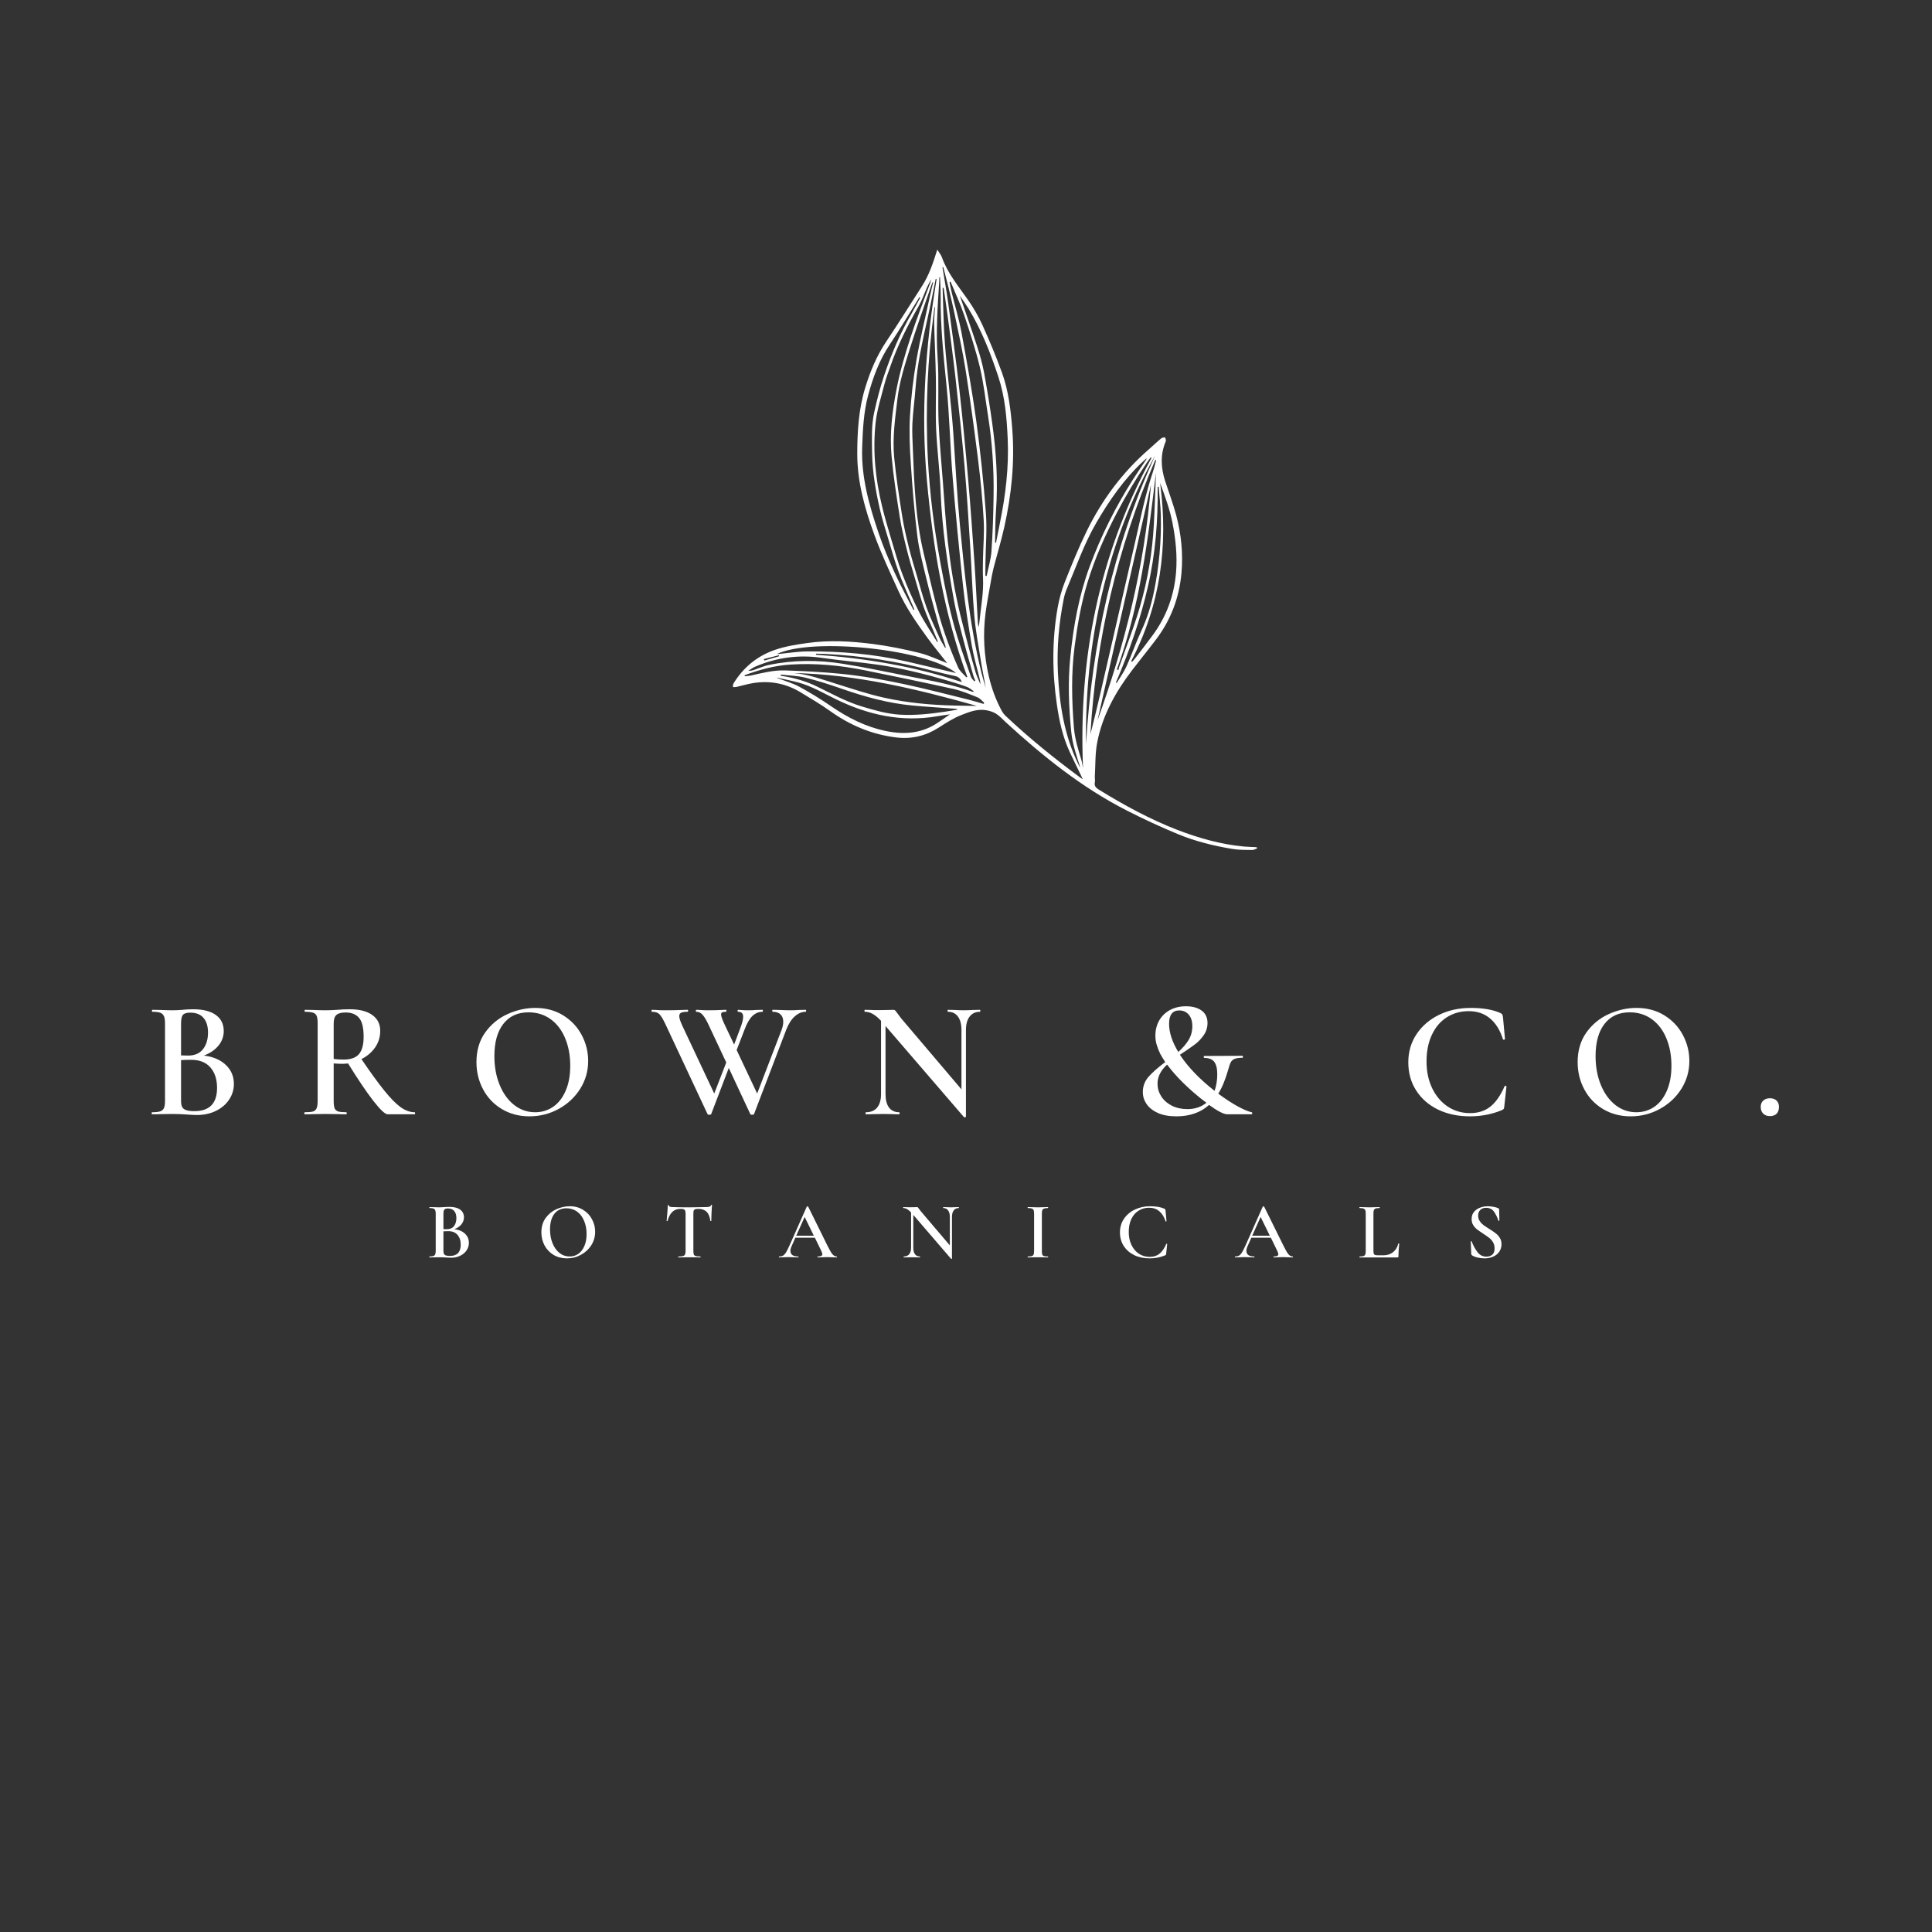 <svg version="1.0" preserveAspectRatio="xMidYMid meet" height="512" viewBox="0 0 384 384" zoomAndPan="magnify" width="512" xmlns:xlink="http://www.w3.org/1999/xlink" xmlns="http://www.w3.org/2000/svg"><rect x="0" y="0" width="384" height="384" fill="#333333" stroke="none"/><defs><g></g><clipPath id="09b68edd7d"><path clip-rule="nonzero" d="M 145 49 L 250 49 L 250 169 L 145 169 Z M 145 49"></path></clipPath><clipPath id="8d3991b39e"><path clip-rule="nonzero" d="M 120.75 75.68 L 211.656 38.41 L 263.152 164.016 L 172.242 201.281 Z M 120.75 75.68"></path></clipPath><clipPath id="d4cf23299b"><path clip-rule="nonzero" d="M 120.75 75.68 L 211.656 38.41 L 263.152 164.016 L 172.242 201.281 Z M 120.75 75.68"></path></clipPath></defs><g fill-opacity="1" fill="#ffffff"><g transform="translate(28.845, 221.474)"><g><path d="M 11.672 -11.672 C 13.484 -11.461 14.93 -10.848 16.016 -9.828 C 17.098 -8.816 17.641 -7.555 17.641 -6.047 C 17.641 -4.898 17.32 -3.852 16.688 -2.906 C 16.062 -1.969 15.188 -1.223 14.062 -0.672 C 12.945 -0.129 11.703 0.141 10.328 0.141 C 9.691 0.141 8.953 0.102 8.109 0.031 C 7.816 0.008 7.445 -0.008 7 -0.031 C 6.562 -0.051 6.066 -0.062 5.516 -0.062 L 3.125 -0.031 C 2.707 -0.008 2.129 0 1.391 0 C 1.328 0 1.297 -0.066 1.297 -0.203 C 1.297 -0.336 1.328 -0.406 1.391 -0.406 C 2.098 -0.406 2.629 -0.461 2.984 -0.578 C 3.336 -0.703 3.586 -0.914 3.734 -1.219 C 3.879 -1.531 3.953 -2.02 3.953 -2.688 L 3.953 -18.078 C 3.953 -18.723 3.879 -19.203 3.734 -19.516 C 3.586 -19.836 3.344 -20.062 3 -20.188 C 2.664 -20.312 2.141 -20.375 1.422 -20.375 C 1.379 -20.375 1.359 -20.438 1.359 -20.562 C 1.359 -20.695 1.379 -20.766 1.422 -20.766 L 3.156 -20.734 C 4.133 -20.691 4.922 -20.672 5.516 -20.672 C 6.141 -20.672 6.797 -20.703 7.484 -20.766 C 7.723 -20.797 8.016 -20.82 8.359 -20.844 C 8.703 -20.863 9.094 -20.875 9.531 -20.875 C 11.508 -20.875 13.02 -20.492 14.062 -19.734 C 15.102 -18.984 15.625 -17.922 15.625 -16.547 C 15.625 -15.484 15.281 -14.523 14.594 -13.672 C 13.906 -12.816 12.93 -12.148 11.672 -11.672 Z M 8.969 -20.203 C 8.258 -20.203 7.773 -20.055 7.516 -19.766 C 7.266 -19.484 7.141 -18.898 7.141 -18.016 L 7.141 -11.703 L 8.547 -11.672 C 9.848 -11.672 10.832 -12.094 11.5 -12.938 C 12.164 -13.789 12.5 -14.895 12.5 -16.25 C 12.5 -17.508 12.195 -18.484 11.594 -19.172 C 11 -19.859 10.125 -20.203 8.969 -20.203 Z M 9.797 -0.625 C 12.797 -0.625 14.297 -2.164 14.297 -5.25 C 14.297 -6.938 13.859 -8.285 12.984 -9.297 C 12.109 -10.316 10.828 -10.828 9.141 -10.828 C 8.336 -10.828 7.672 -10.805 7.141 -10.766 L 7.141 -2.688 C 7.141 -2.176 7.207 -1.773 7.344 -1.484 C 7.477 -1.203 7.734 -0.988 8.109 -0.844 C 8.484 -0.695 9.047 -0.625 9.797 -0.625 Z M 9.797 -0.625"></path></g></g></g><g fill-opacity="1" fill="#ffffff"><g transform="translate(59.182, 221.474)"><g><path d="M 23.234 -0.406 C 23.297 -0.406 23.328 -0.336 23.328 -0.203 C 23.328 -0.066 23.297 0 23.234 0 L 17.875 0 C 17.363 0 16.414 -0.883 15.031 -2.656 C 13.656 -4.426 11.977 -6.91 10 -10.109 C 9.508 -10.055 9.133 -10.031 8.875 -10.031 C 8.383 -10.031 7.805 -10.055 7.141 -10.109 L 7.141 -2.688 C 7.141 -2 7.203 -1.5 7.328 -1.188 C 7.453 -0.883 7.688 -0.676 8.031 -0.562 C 8.375 -0.457 8.922 -0.406 9.672 -0.406 C 9.711 -0.406 9.734 -0.336 9.734 -0.203 C 9.734 -0.066 9.711 0 9.672 0 C 8.941 0 8.375 -0.008 7.969 -0.031 L 5.516 -0.062 L 3.125 -0.031 C 2.707 -0.008 2.129 0 1.391 0 C 1.328 0 1.297 -0.066 1.297 -0.203 C 1.297 -0.336 1.328 -0.406 1.391 -0.406 C 2.148 -0.406 2.703 -0.457 3.047 -0.562 C 3.391 -0.676 3.625 -0.891 3.75 -1.203 C 3.883 -1.523 3.953 -2.02 3.953 -2.688 L 3.953 -18.078 C 3.953 -18.742 3.891 -19.227 3.766 -19.531 C 3.648 -19.844 3.414 -20.062 3.062 -20.188 C 2.707 -20.312 2.16 -20.375 1.422 -20.375 C 1.379 -20.375 1.359 -20.438 1.359 -20.562 C 1.359 -20.695 1.379 -20.766 1.422 -20.766 L 3.156 -20.734 C 4.133 -20.691 4.922 -20.672 5.516 -20.672 C 6.242 -20.672 7.039 -20.703 7.906 -20.766 C 8.195 -20.797 8.547 -20.82 8.953 -20.844 C 9.367 -20.863 9.828 -20.875 10.328 -20.875 C 12.266 -20.875 13.758 -20.492 14.812 -19.734 C 15.863 -18.984 16.391 -17.93 16.391 -16.578 C 16.391 -15.359 16.051 -14.258 15.375 -13.281 C 14.695 -12.312 13.789 -11.539 12.656 -10.969 C 14.477 -8.289 16 -6.195 17.219 -4.688 C 18.438 -3.176 19.516 -2.082 20.453 -1.406 C 21.398 -0.738 22.328 -0.406 23.234 -0.406 Z M 7.141 -11 C 7.672 -10.914 8.316 -10.875 9.078 -10.875 C 10.516 -10.875 11.539 -11.234 12.156 -11.953 C 12.781 -12.672 13.094 -13.828 13.094 -15.422 C 13.094 -17.211 12.785 -18.461 12.172 -19.172 C 11.566 -19.879 10.688 -20.234 9.531 -20.234 C 8.664 -20.234 8.051 -20.07 7.688 -19.75 C 7.32 -19.438 7.141 -18.859 7.141 -18.016 Z M 7.141 -11"></path></g></g></g><g fill-opacity="1" fill="#ffffff"><g transform="translate(93.074, 221.474)"><g><path d="M 12.156 0.406 C 10.102 0.406 8.27 -0.078 6.656 -1.047 C 5.051 -2.016 3.812 -3.32 2.938 -4.969 C 2.062 -6.613 1.625 -8.414 1.625 -10.375 C 1.625 -12.656 2.195 -14.609 3.344 -16.234 C 4.5 -17.859 5.977 -19.082 7.781 -19.906 C 9.594 -20.727 11.441 -21.141 13.328 -21.141 C 15.43 -21.141 17.281 -20.645 18.875 -19.656 C 20.469 -18.664 21.691 -17.363 22.547 -15.75 C 23.398 -14.133 23.828 -12.422 23.828 -10.609 C 23.828 -8.586 23.297 -6.734 22.234 -5.047 C 21.172 -3.367 19.742 -2.039 17.953 -1.062 C 16.172 -0.082 14.238 0.406 12.156 0.406 Z M 13.297 -0.406 C 14.617 -0.406 15.805 -0.766 16.859 -1.484 C 17.91 -2.203 18.738 -3.258 19.344 -4.656 C 19.957 -6.051 20.266 -7.711 20.266 -9.641 C 20.266 -11.68 19.926 -13.508 19.25 -15.125 C 18.582 -16.738 17.617 -18 16.359 -18.906 C 15.109 -19.812 13.645 -20.266 11.969 -20.266 C 9.812 -20.266 8.141 -19.492 6.953 -17.953 C 5.773 -16.422 5.188 -14.289 5.188 -11.562 C 5.188 -9.457 5.535 -7.551 6.234 -5.844 C 6.93 -4.145 7.895 -2.812 9.125 -1.844 C 10.352 -0.883 11.742 -0.406 13.297 -0.406 Z M 13.297 -0.406"></path></g></g></g><g fill-opacity="1" fill="#ffffff"><g transform="translate(129.491, 221.474)"><g><path d="M 30.672 -20.766 C 30.711 -20.766 30.734 -20.695 30.734 -20.562 C 30.734 -20.438 30.711 -20.375 30.672 -20.375 C 29.879 -20.375 29.148 -20.07 28.484 -19.469 C 27.816 -18.875 27.258 -18.016 26.812 -16.891 L 20.375 -0.031 C 20.352 0.051 20.227 0.094 20 0.094 C 19.781 0.094 19.66 0.051 19.641 -0.031 L 15.359 -9.203 L 11.859 -0.031 C 11.836 0.051 11.719 0.094 11.5 0.094 C 11.281 0.094 11.16 0.051 11.141 -0.031 L 2.719 -18.016 C 2.258 -18.984 1.867 -19.617 1.547 -19.922 C 1.223 -20.223 0.738 -20.375 0.094 -20.375 C 0.031 -20.375 0 -20.438 0 -20.562 C 0 -20.695 0.031 -20.766 0.094 -20.766 L 0.969 -20.734 C 1.445 -20.691 2 -20.672 2.625 -20.672 C 3.863 -20.672 4.992 -20.691 6.016 -20.734 C 6.328 -20.754 6.711 -20.766 7.172 -20.766 C 7.242 -20.766 7.281 -20.695 7.281 -20.562 C 7.281 -20.438 7.242 -20.375 7.172 -20.375 C 6.578 -20.375 6.148 -20.312 5.891 -20.188 C 5.641 -20.062 5.516 -19.836 5.516 -19.516 C 5.516 -19.129 5.711 -18.504 6.109 -17.641 L 12.469 -4.125 L 14.859 -10.297 L 11.234 -18.016 C 10.836 -18.836 10.469 -19.438 10.125 -19.812 C 9.781 -20.188 9.375 -20.375 8.906 -20.375 C 8.844 -20.375 8.812 -20.438 8.812 -20.562 C 8.812 -20.695 8.844 -20.766 8.906 -20.766 L 9.703 -20.734 C 10.191 -20.691 10.68 -20.672 11.172 -20.672 C 12.211 -20.672 13.129 -20.691 13.922 -20.734 C 14.141 -20.754 14.43 -20.766 14.797 -20.766 C 14.859 -20.766 14.891 -20.695 14.891 -20.562 C 14.891 -20.438 14.859 -20.375 14.797 -20.375 C 14.43 -20.375 14.176 -20.332 14.031 -20.25 C 13.895 -20.176 13.828 -20.039 13.828 -19.844 C 13.828 -19.488 14.094 -18.754 14.625 -17.641 L 16.422 -13.859 L 17.609 -17.016 C 18.016 -18.055 18.219 -18.844 18.219 -19.375 C 18.219 -20.039 17.883 -20.375 17.219 -20.375 C 17.145 -20.375 17.109 -20.438 17.109 -20.562 C 17.109 -20.695 17.145 -20.766 17.219 -20.766 C 17.414 -20.766 17.645 -20.75 17.906 -20.719 C 18.176 -20.688 18.664 -20.672 19.375 -20.672 C 19.77 -20.672 20.234 -20.691 20.766 -20.734 L 22.062 -20.766 C 22.113 -20.766 22.141 -20.695 22.141 -20.562 C 22.141 -20.438 22.113 -20.375 22.062 -20.375 C 21.312 -20.375 20.645 -20.098 20.062 -19.547 C 19.488 -18.992 18.973 -18.109 18.516 -16.891 L 16.922 -12.766 L 21 -4.125 L 25.859 -16.781 C 26.078 -17.352 26.188 -17.895 26.188 -18.406 C 26.188 -19.031 26.004 -19.516 25.641 -19.859 C 25.273 -20.203 24.758 -20.375 24.094 -20.375 C 24.031 -20.375 24 -20.438 24 -20.562 C 24 -20.695 24.031 -20.766 24.094 -20.766 L 25.562 -20.734 C 26.352 -20.691 27.07 -20.672 27.719 -20.672 C 28.156 -20.672 28.664 -20.691 29.25 -20.734 Z M 30.672 -20.766"></path></g></g></g><g fill-opacity="1" fill="#ffffff"><g transform="translate(170.957, 221.474)"><g><path d="M 23.828 -20.766 C 23.867 -20.766 23.891 -20.695 23.891 -20.562 C 23.891 -20.438 23.867 -20.375 23.828 -20.375 C 22.941 -20.375 22.254 -20.055 21.766 -19.422 C 21.273 -18.797 21.031 -17.895 21.031 -16.719 L 21.031 0.469 C 21.031 0.531 20.973 0.57 20.859 0.594 C 20.754 0.613 20.68 0.602 20.641 0.562 L 5.047 -17.547 L 5.047 -4.016 C 5.047 -2.848 5.281 -1.953 5.75 -1.328 C 6.219 -0.711 6.895 -0.406 7.781 -0.406 C 7.82 -0.406 7.844 -0.336 7.844 -0.203 C 7.844 -0.066 7.82 0 7.781 0 C 7.176 0 6.723 -0.008 6.422 -0.031 L 4.656 -0.062 L 2.688 -0.031 C 2.332 -0.008 1.82 0 1.156 0 C 1.094 0 1.062 -0.066 1.062 -0.203 C 1.062 -0.336 1.094 -0.406 1.156 -0.406 C 2.113 -0.406 2.852 -0.711 3.375 -1.328 C 3.895 -1.953 4.156 -2.848 4.156 -4.016 L 4.156 -18.578 C 3.531 -19.242 2.969 -19.707 2.469 -19.969 C 1.977 -20.238 1.469 -20.375 0.938 -20.375 C 0.883 -20.375 0.859 -20.438 0.859 -20.562 C 0.859 -20.695 0.883 -20.766 0.938 -20.766 L 2.266 -20.734 C 2.547 -20.711 2.953 -20.703 3.484 -20.703 L 5.609 -20.734 C 5.879 -20.754 6.203 -20.766 6.578 -20.766 C 6.754 -20.766 6.883 -20.719 6.969 -20.625 C 7.062 -20.539 7.195 -20.367 7.375 -20.109 L 8.172 -19.047 L 20.141 -4.953 L 20.141 -16.719 C 20.141 -17.895 19.906 -18.797 19.438 -19.422 C 18.977 -20.055 18.316 -20.375 17.453 -20.375 C 17.398 -20.375 17.375 -20.438 17.375 -20.562 C 17.375 -20.695 17.398 -20.766 17.453 -20.766 L 18.812 -20.734 C 19.52 -20.691 20.109 -20.672 20.578 -20.672 C 21.016 -20.672 21.609 -20.691 22.359 -20.734 Z M 23.828 -20.766"></path></g></g></g><g fill-opacity="1" fill="#ffffff"><g transform="translate(206.245, 221.474)"><g></g></g></g><g fill-opacity="1" fill="#ffffff"><g transform="translate(224.987, 221.474)"><g><path d="M 23.797 -0.406 C 23.879 -0.375 23.914 -0.297 23.906 -0.172 C 23.895 -0.055 23.859 0 23.797 0 L 18.938 0 C 18.25 0 17.047 -0.617 15.328 -1.859 C 13.641 -0.348 11.477 0.406 8.844 0.406 C 7.352 0.406 6.109 0.176 5.109 -0.281 C 4.117 -0.738 3.379 -1.332 2.891 -2.062 C 2.398 -2.789 2.156 -3.578 2.156 -4.422 C 2.156 -5.566 2.531 -6.57 3.281 -7.438 C 4.039 -8.301 5.148 -9.281 6.609 -10.375 C 6.297 -10.852 5.961 -11.406 5.609 -12.031 C 5.305 -12.676 5.07 -13.281 4.906 -13.844 C 4.738 -14.406 4.656 -15 4.656 -15.625 C 4.656 -16.727 4.898 -17.723 5.391 -18.609 C 5.891 -19.492 6.598 -20.191 7.516 -20.703 C 8.441 -21.211 9.516 -21.469 10.734 -21.469 C 12.016 -21.469 13.047 -21.188 13.828 -20.625 C 14.617 -20.062 15.016 -19.234 15.016 -18.141 C 15.016 -17.254 14.766 -16.453 14.266 -15.734 C 13.773 -15.016 13.195 -14.406 12.531 -13.906 C 11.863 -13.406 10.863 -12.711 9.531 -11.828 C 11.156 -9.367 13.453 -6.977 16.422 -4.656 C 16.773 -5.676 16.953 -6.77 16.953 -7.938 C 16.953 -9.07 16.754 -9.898 16.359 -10.422 C 15.973 -10.941 15.305 -11.203 14.359 -11.203 C 14.316 -11.203 14.285 -11.266 14.266 -11.391 C 14.254 -11.523 14.285 -11.594 14.359 -11.594 L 21.969 -11.625 C 22.031 -11.625 22.062 -11.555 22.062 -11.422 C 22.062 -11.297 22.031 -11.234 21.969 -11.234 C 21.281 -11.234 20.758 -11.16 20.406 -11.016 C 20.051 -10.867 19.797 -10.645 19.641 -10.344 C 19.484 -10.051 19.316 -9.57 19.141 -8.906 C 18.566 -6.883 17.906 -5.281 17.156 -4.094 C 18.57 -3.051 19.859 -2.211 21.016 -1.578 C 22.18 -0.941 23.109 -0.551 23.797 -0.406 Z M 7.375 -17.984 C 7.375 -16.273 7.984 -14.41 9.203 -12.391 C 10.086 -13.172 10.773 -13.969 11.266 -14.781 C 11.754 -15.602 12 -16.516 12 -17.516 C 12 -18.492 11.758 -19.258 11.281 -19.812 C 10.801 -20.363 10.176 -20.641 9.406 -20.641 C 8.051 -20.641 7.375 -19.754 7.375 -17.984 Z M 11.031 -1.031 C 12.52 -1.031 13.773 -1.453 14.797 -2.297 C 14.348 -2.629 13.957 -2.926 13.625 -3.188 C 12.406 -4.164 11.207 -5.234 10.031 -6.391 C 8.863 -7.555 7.848 -8.719 6.984 -9.875 C 5.711 -8.719 5.078 -7.453 5.078 -6.078 C 5.078 -5.191 5.32 -4.359 5.812 -3.578 C 6.301 -2.805 7 -2.188 7.906 -1.719 C 8.812 -1.258 9.852 -1.031 11.031 -1.031 Z M 11.031 -1.031"></path></g></g></g><g fill-opacity="1" fill="#ffffff"><g transform="translate(259.543, 221.474)"><g></g></g></g><g fill-opacity="1" fill="#ffffff"><g transform="translate(278.285, 221.474)"><g><path d="M 14.031 -21.141 C 16.488 -21.141 18.469 -20.797 19.969 -20.109 C 20.145 -20.016 20.254 -19.926 20.297 -19.844 C 20.348 -19.77 20.395 -19.602 20.438 -19.344 L 20.844 -14.953 C 20.844 -14.891 20.785 -14.848 20.672 -14.828 C 20.555 -14.805 20.477 -14.836 20.438 -14.922 C 19.863 -16.734 19.004 -18.113 17.859 -19.062 C 16.723 -20.02 15.312 -20.5 13.625 -20.5 C 12.008 -20.5 10.562 -20.094 9.281 -19.281 C 8.008 -18.477 7.02 -17.316 6.312 -15.797 C 5.602 -14.285 5.25 -12.52 5.25 -10.5 C 5.25 -8.508 5.625 -6.734 6.375 -5.172 C 7.133 -3.609 8.164 -2.395 9.469 -1.531 C 10.781 -0.664 12.254 -0.234 13.891 -0.234 C 15.504 -0.234 16.848 -0.66 17.922 -1.516 C 19.004 -2.367 19.953 -3.723 20.766 -5.578 C 20.797 -5.648 20.863 -5.672 20.969 -5.641 C 21.082 -5.617 21.141 -5.586 21.141 -5.547 L 20.703 -1.562 C 20.68 -1.289 20.641 -1.125 20.578 -1.062 C 20.523 -1 20.41 -0.922 20.234 -0.828 C 18.242 -0.004 16.129 0.406 13.891 0.406 C 11.516 0.406 9.395 -0.039 7.531 -0.938 C 5.676 -1.844 4.227 -3.109 3.188 -4.734 C 2.145 -6.359 1.625 -8.223 1.625 -10.328 C 1.625 -12.41 2.164 -14.27 3.25 -15.906 C 4.344 -17.551 5.828 -18.832 7.703 -19.75 C 9.586 -20.676 11.695 -21.141 14.031 -21.141 Z M 14.031 -21.141"></path></g></g></g><g fill-opacity="1" fill="#ffffff"><g transform="translate(311.945, 221.474)"><g><path d="M 12.156 0.406 C 10.102 0.406 8.27 -0.078 6.656 -1.047 C 5.051 -2.016 3.812 -3.32 2.938 -4.969 C 2.062 -6.613 1.625 -8.414 1.625 -10.375 C 1.625 -12.656 2.195 -14.609 3.344 -16.234 C 4.5 -17.859 5.977 -19.082 7.781 -19.906 C 9.594 -20.727 11.441 -21.141 13.328 -21.141 C 15.43 -21.141 17.281 -20.645 18.875 -19.656 C 20.469 -18.664 21.691 -17.363 22.547 -15.75 C 23.398 -14.133 23.828 -12.422 23.828 -10.609 C 23.828 -8.586 23.297 -6.734 22.234 -5.047 C 21.172 -3.367 19.742 -2.039 17.953 -1.062 C 16.172 -0.082 14.238 0.406 12.156 0.406 Z M 13.297 -0.406 C 14.617 -0.406 15.805 -0.766 16.859 -1.484 C 17.91 -2.203 18.738 -3.258 19.344 -4.656 C 19.957 -6.051 20.266 -7.711 20.266 -9.641 C 20.266 -11.68 19.926 -13.508 19.25 -15.125 C 18.582 -16.738 17.617 -18 16.359 -18.906 C 15.109 -19.812 13.645 -20.266 11.969 -20.266 C 9.812 -20.266 8.141 -19.492 6.953 -17.953 C 5.773 -16.422 5.188 -14.289 5.188 -11.562 C 5.188 -9.457 5.535 -7.551 6.234 -5.844 C 6.93 -4.145 7.895 -2.812 9.125 -1.844 C 10.352 -0.883 11.742 -0.406 13.297 -0.406 Z M 13.297 -0.406"></path></g></g></g><g fill-opacity="1" fill="#ffffff"><g transform="translate(348.362, 221.474)"><g><path d="M 3.422 0.359 C 2.867 0.359 2.426 0.195 2.094 -0.125 C 1.758 -0.457 1.594 -0.906 1.594 -1.469 C 1.594 -2 1.758 -2.414 2.094 -2.719 C 2.426 -3.031 2.867 -3.188 3.422 -3.188 C 3.992 -3.188 4.438 -3.031 4.75 -2.719 C 5.062 -2.414 5.219 -2 5.219 -1.469 C 5.219 -0.883 5.062 -0.43 4.75 -0.109 C 4.438 0.203 3.992 0.359 3.422 0.359 Z M 3.422 0.359"></path></g></g></g><g fill-opacity="1" fill="#ffffff"><g transform="translate(84.697, 249.923)"><g><path d="M 5.609 -5.609 C 6.484 -5.516 7.18 -5.223 7.703 -4.734 C 8.234 -4.242 8.5 -3.633 8.5 -2.906 C 8.5 -2.352 8.344 -1.848 8.031 -1.391 C 7.727 -0.941 7.305 -0.586 6.766 -0.328 C 6.234 -0.066 5.633 0.062 4.969 0.062 C 4.664 0.062 4.312 0.047 3.906 0.016 C 3.77 0.004 3.594 -0.004 3.375 -0.016 C 3.164 -0.023 2.926 -0.031 2.656 -0.031 L 1.5 -0.016 C 1.301 -0.004 1.023 0 0.672 0 C 0.641 0 0.625 -0.031 0.625 -0.094 C 0.625 -0.156 0.641 -0.188 0.672 -0.188 C 1.016 -0.188 1.27 -0.219 1.438 -0.281 C 1.613 -0.344 1.734 -0.445 1.797 -0.594 C 1.867 -0.738 1.906 -0.973 1.906 -1.297 L 1.906 -8.703 C 1.906 -9.016 1.867 -9.242 1.797 -9.391 C 1.734 -9.547 1.617 -9.656 1.453 -9.719 C 1.285 -9.781 1.031 -9.812 0.688 -9.812 C 0.664 -9.812 0.656 -9.844 0.656 -9.906 C 0.656 -9.969 0.664 -10 0.688 -10 L 1.516 -9.984 C 1.984 -9.961 2.363 -9.953 2.656 -9.953 C 2.957 -9.953 3.27 -9.969 3.594 -10 C 3.719 -10.008 3.859 -10.02 4.016 -10.031 C 4.18 -10.039 4.375 -10.047 4.594 -10.047 C 5.539 -10.047 6.266 -9.863 6.766 -9.5 C 7.266 -9.133 7.516 -8.625 7.516 -7.969 C 7.516 -7.457 7.348 -6.992 7.016 -6.578 C 6.691 -6.172 6.223 -5.848 5.609 -5.609 Z M 4.312 -9.734 C 3.977 -9.734 3.75 -9.66 3.625 -9.516 C 3.5 -9.379 3.438 -9.098 3.438 -8.672 L 3.438 -5.625 L 4.109 -5.609 C 4.742 -5.609 5.219 -5.812 5.531 -6.219 C 5.852 -6.633 6.016 -7.172 6.016 -7.828 C 6.016 -8.43 5.867 -8.898 5.578 -9.234 C 5.297 -9.566 4.875 -9.734 4.312 -9.734 Z M 4.719 -0.297 C 6.156 -0.297 6.875 -1.039 6.875 -2.531 C 6.875 -3.344 6.66 -3.992 6.234 -4.484 C 5.816 -4.973 5.207 -5.219 4.406 -5.219 C 4.02 -5.219 3.695 -5.207 3.438 -5.188 L 3.438 -1.297 C 3.438 -1.047 3.469 -0.852 3.531 -0.719 C 3.594 -0.582 3.711 -0.477 3.891 -0.406 C 4.078 -0.332 4.352 -0.297 4.719 -0.297 Z M 4.719 -0.297"></path></g></g></g><g fill-opacity="1" fill="#ffffff"><g transform="translate(106.823, 249.923)"><g><path d="M 5.859 0.188 C 4.867 0.188 3.984 -0.039 3.203 -0.5 C 2.43 -0.969 1.832 -1.598 1.406 -2.391 C 0.988 -3.18 0.781 -4.047 0.781 -4.984 C 0.781 -6.086 1.055 -7.031 1.609 -7.812 C 2.172 -8.594 2.883 -9.18 3.75 -9.578 C 4.625 -9.973 5.516 -10.172 6.422 -10.172 C 7.43 -10.172 8.316 -9.93 9.078 -9.453 C 9.848 -8.984 10.438 -8.359 10.844 -7.578 C 11.258 -6.805 11.469 -5.984 11.469 -5.109 C 11.469 -4.129 11.211 -3.234 10.703 -2.422 C 10.191 -1.617 9.504 -0.984 8.641 -0.516 C 7.785 -0.047 6.859 0.188 5.859 0.188 Z M 6.406 -0.188 C 7.039 -0.188 7.609 -0.359 8.109 -0.703 C 8.617 -1.055 9.02 -1.566 9.312 -2.234 C 9.613 -2.91 9.766 -3.711 9.766 -4.641 C 9.766 -5.617 9.598 -6.5 9.266 -7.281 C 8.941 -8.062 8.477 -8.672 7.875 -9.109 C 7.27 -9.547 6.566 -9.766 5.766 -9.766 C 4.723 -9.766 3.914 -9.391 3.344 -8.641 C 2.781 -7.898 2.5 -6.875 2.5 -5.562 C 2.5 -4.551 2.664 -3.633 3 -2.812 C 3.332 -1.988 3.797 -1.344 4.391 -0.875 C 4.984 -0.414 5.656 -0.188 6.406 -0.188 Z M 6.406 -0.188"></path></g></g></g><g fill-opacity="1" fill="#ffffff"><g transform="translate(131.875, 249.923)"><g><path d="M 3.375 -9.656 C 2.727 -9.656 2.191 -9.457 1.766 -9.062 C 1.348 -8.664 1.023 -8.062 0.797 -7.25 C 0.797 -7.227 0.766 -7.219 0.703 -7.219 C 0.648 -7.219 0.625 -7.234 0.625 -7.266 C 0.664 -7.68 0.711 -8.219 0.766 -8.875 C 0.816 -9.531 0.844 -10.023 0.844 -10.359 C 0.844 -10.41 0.875 -10.438 0.938 -10.438 C 1 -10.438 1.031 -10.41 1.031 -10.359 C 1.031 -10.117 1.328 -10 1.922 -10 C 2.836 -9.969 3.91 -9.953 5.141 -9.953 C 5.766 -9.953 6.43 -9.961 7.141 -9.984 L 8.219 -10 C 8.625 -10 8.922 -10.023 9.109 -10.078 C 9.297 -10.129 9.414 -10.238 9.469 -10.406 C 9.477 -10.445 9.508 -10.469 9.562 -10.469 C 9.613 -10.469 9.641 -10.445 9.641 -10.406 C 9.609 -10.07 9.578 -9.566 9.547 -8.891 C 9.516 -8.223 9.5 -7.68 9.5 -7.266 C 9.5 -7.234 9.469 -7.219 9.406 -7.219 C 9.352 -7.219 9.32 -7.234 9.312 -7.266 C 9.207 -8.086 8.957 -8.691 8.562 -9.078 C 8.164 -9.461 7.629 -9.656 6.953 -9.656 C 6.66 -9.656 6.441 -9.629 6.297 -9.578 C 6.148 -9.523 6.051 -9.43 6 -9.297 C 5.957 -9.172 5.938 -8.961 5.938 -8.672 L 5.938 -1.297 C 5.938 -0.961 5.969 -0.723 6.031 -0.578 C 6.094 -0.43 6.219 -0.328 6.406 -0.266 C 6.602 -0.211 6.91 -0.188 7.328 -0.188 C 7.359 -0.188 7.375 -0.156 7.375 -0.094 C 7.375 -0.031 7.359 0 7.328 0 C 6.953 0 6.66 -0.004 6.453 -0.016 L 5.141 -0.031 L 3.891 -0.016 C 3.66 -0.004 3.348 0 2.953 0 C 2.93 0 2.922 -0.031 2.922 -0.094 C 2.922 -0.156 2.93 -0.188 2.953 -0.188 C 3.367 -0.188 3.676 -0.211 3.875 -0.266 C 4.07 -0.328 4.207 -0.43 4.281 -0.578 C 4.352 -0.734 4.391 -0.973 4.391 -1.297 L 4.391 -8.703 C 4.391 -8.984 4.359 -9.188 4.297 -9.312 C 4.242 -9.438 4.148 -9.523 4.016 -9.578 C 3.879 -9.629 3.664 -9.656 3.375 -9.656 Z M 3.375 -9.656"></path></g></g></g><g fill-opacity="1" fill="#ffffff"><g transform="translate(154.913, 249.923)"><g><path d="M 11.375 -0.188 C 11.426 -0.188 11.453 -0.156 11.453 -0.094 C 11.453 -0.031 11.426 0 11.375 0 C 11.176 0 10.852 -0.008 10.406 -0.031 C 9.957 -0.051 9.629 -0.062 9.422 -0.062 C 9.16 -0.062 8.848 -0.051 8.484 -0.031 C 8.117 -0.008 7.832 0 7.625 0 C 7.582 0 7.562 -0.031 7.562 -0.094 C 7.562 -0.156 7.582 -0.188 7.625 -0.188 C 7.938 -0.188 8.164 -0.223 8.312 -0.297 C 8.457 -0.367 8.531 -0.484 8.531 -0.641 C 8.531 -0.797 8.438 -1.066 8.25 -1.453 L 7.047 -3.922 L 3.172 -3.922 L 2.406 -2.188 C 2.258 -1.875 2.188 -1.586 2.188 -1.328 C 2.188 -0.953 2.316 -0.664 2.578 -0.469 C 2.848 -0.281 3.227 -0.188 3.719 -0.188 C 3.77 -0.188 3.797 -0.156 3.797 -0.094 C 3.797 -0.031 3.77 0 3.719 0 C 3.52 0 3.238 -0.008 2.875 -0.031 C 2.469 -0.051 2.117 -0.062 1.828 -0.062 C 1.535 -0.062 1.195 -0.051 0.812 -0.031 C 0.469 -0.008 0.188 0 -0.031 0 C -0.082 0 -0.109 -0.031 -0.109 -0.094 C -0.109 -0.156 -0.082 -0.188 -0.031 -0.188 C 0.27 -0.188 0.52 -0.242 0.719 -0.359 C 0.926 -0.484 1.125 -0.695 1.312 -1 C 1.5 -1.301 1.727 -1.754 2 -2.359 L 5.438 -10.094 C 5.457 -10.125 5.504 -10.141 5.578 -10.141 C 5.66 -10.141 5.707 -10.125 5.719 -10.094 L 9.625 -2.188 C 10 -1.426 10.312 -0.898 10.562 -0.609 C 10.812 -0.328 11.082 -0.188 11.375 -0.188 Z M 3.344 -4.312 L 6.844 -4.312 L 5.016 -8.047 Z M 3.344 -4.312"></path></g></g></g><g fill-opacity="1" fill="#ffffff"><g transform="translate(179.086, 249.923)"><g><path d="M 11.469 -10 C 11.488 -10 11.5 -9.969 11.5 -9.906 C 11.5 -9.844 11.488 -9.812 11.469 -9.812 C 11.039 -9.812 10.707 -9.656 10.469 -9.344 C 10.238 -9.039 10.125 -8.609 10.125 -8.047 L 10.125 0.219 C 10.125 0.25 10.098 0.27 10.047 0.281 C 9.992 0.289 9.957 0.285 9.938 0.266 L 2.438 -8.453 L 2.438 -1.938 C 2.438 -1.375 2.547 -0.941 2.766 -0.641 C 2.992 -0.336 3.32 -0.188 3.75 -0.188 C 3.77 -0.188 3.781 -0.156 3.781 -0.094 C 3.781 -0.031 3.77 0 3.75 0 C 3.457 0 3.238 -0.004 3.094 -0.016 L 2.234 -0.031 L 1.297 -0.016 C 1.129 -0.004 0.883 0 0.562 0 C 0.531 0 0.516 -0.031 0.516 -0.094 C 0.516 -0.156 0.531 -0.188 0.562 -0.188 C 1.02 -0.188 1.375 -0.336 1.625 -0.641 C 1.875 -0.941 2 -1.375 2 -1.938 L 2 -8.938 C 1.695 -9.258 1.426 -9.484 1.188 -9.609 C 0.945 -9.742 0.703 -9.812 0.453 -9.812 C 0.43 -9.812 0.422 -9.844 0.422 -9.906 C 0.422 -9.969 0.43 -10 0.453 -10 L 1.094 -9.984 C 1.227 -9.973 1.426 -9.969 1.688 -9.969 L 2.703 -9.984 C 2.828 -9.992 2.984 -10 3.172 -10 C 3.254 -10 3.316 -9.977 3.359 -9.938 C 3.398 -9.895 3.461 -9.812 3.547 -9.688 L 3.938 -9.172 L 9.703 -2.391 L 9.703 -8.047 C 9.703 -8.609 9.586 -9.039 9.359 -9.344 C 9.141 -9.656 8.82 -9.812 8.406 -9.812 C 8.383 -9.812 8.375 -9.844 8.375 -9.906 C 8.375 -9.969 8.383 -10 8.406 -10 L 9.062 -9.984 C 9.395 -9.961 9.676 -9.953 9.906 -9.953 C 10.113 -9.953 10.398 -9.961 10.766 -9.984 Z M 11.469 -10"></path></g></g></g><g fill-opacity="1" fill="#ffffff"><g transform="translate(203.595, 249.923)"><g><path d="M 3.484 -1.297 C 3.484 -0.961 3.508 -0.723 3.562 -0.578 C 3.613 -0.43 3.723 -0.328 3.891 -0.266 C 4.055 -0.211 4.32 -0.188 4.688 -0.188 C 4.719 -0.188 4.734 -0.156 4.734 -0.094 C 4.734 -0.031 4.719 0 4.688 0 C 4.344 0 4.07 -0.004 3.875 -0.016 L 2.688 -0.031 L 1.531 -0.016 C 1.332 -0.004 1.055 0 0.703 0 C 0.672 0 0.656 -0.031 0.656 -0.094 C 0.656 -0.156 0.672 -0.188 0.703 -0.188 C 1.066 -0.188 1.332 -0.211 1.5 -0.266 C 1.664 -0.328 1.781 -0.43 1.844 -0.578 C 1.906 -0.734 1.938 -0.973 1.938 -1.297 L 1.938 -8.703 C 1.938 -9.023 1.906 -9.258 1.844 -9.406 C 1.781 -9.551 1.664 -9.656 1.5 -9.719 C 1.332 -9.781 1.066 -9.812 0.703 -9.812 C 0.672 -9.812 0.656 -9.844 0.656 -9.906 C 0.656 -9.969 0.672 -10 0.703 -10 L 1.531 -9.984 C 2 -9.961 2.383 -9.953 2.688 -9.953 C 3.02 -9.953 3.422 -9.961 3.891 -9.984 L 4.688 -10 C 4.719 -10 4.734 -9.969 4.734 -9.906 C 4.734 -9.844 4.719 -9.812 4.688 -9.812 C 4.332 -9.812 4.07 -9.773 3.906 -9.703 C 3.738 -9.641 3.625 -9.531 3.562 -9.375 C 3.508 -9.227 3.484 -8.992 3.484 -8.672 Z M 3.484 -1.297"></path></g></g></g><g fill-opacity="1" fill="#ffffff"><g transform="translate(221.818, 249.923)"><g><path d="M 6.75 -10.172 C 7.938 -10.172 8.891 -10.008 9.609 -9.688 C 9.703 -9.633 9.758 -9.586 9.781 -9.547 C 9.801 -9.516 9.82 -9.438 9.844 -9.312 L 10.031 -7.203 C 10.031 -7.172 10.004 -7.148 9.953 -7.141 C 9.898 -7.129 9.863 -7.145 9.844 -7.188 C 9.562 -8.062 9.145 -8.727 8.594 -9.188 C 8.051 -9.645 7.375 -9.875 6.562 -9.875 C 5.781 -9.875 5.082 -9.676 4.469 -9.281 C 3.852 -8.895 3.375 -8.336 3.031 -7.609 C 2.695 -6.879 2.531 -6.031 2.531 -5.062 C 2.531 -4.094 2.707 -3.234 3.062 -2.484 C 3.426 -1.734 3.922 -1.148 4.547 -0.734 C 5.18 -0.316 5.895 -0.109 6.688 -0.109 C 7.469 -0.109 8.113 -0.312 8.625 -0.719 C 9.145 -1.133 9.602 -1.789 10 -2.688 C 10.008 -2.719 10.039 -2.727 10.094 -2.719 C 10.145 -2.707 10.172 -2.691 10.172 -2.672 L 9.969 -0.75 C 9.957 -0.625 9.938 -0.547 9.906 -0.516 C 9.883 -0.484 9.832 -0.445 9.75 -0.406 C 8.781 -0.008 7.758 0.188 6.688 0.188 C 5.539 0.188 4.52 -0.023 3.625 -0.453 C 2.727 -0.891 2.031 -1.5 1.531 -2.281 C 1.031 -3.062 0.781 -3.957 0.781 -4.969 C 0.781 -5.977 1.039 -6.875 1.562 -7.656 C 2.094 -8.445 2.812 -9.062 3.719 -9.5 C 4.625 -9.945 5.633 -10.172 6.75 -10.172 Z M 6.75 -10.172"></path></g></g></g><g fill-opacity="1" fill="#ffffff"><g transform="translate(245.543, 249.923)"><g><path d="M 11.375 -0.188 C 11.426 -0.188 11.453 -0.156 11.453 -0.094 C 11.453 -0.031 11.426 0 11.375 0 C 11.176 0 10.852 -0.008 10.406 -0.031 C 9.957 -0.051 9.629 -0.062 9.422 -0.062 C 9.16 -0.062 8.848 -0.051 8.484 -0.031 C 8.117 -0.008 7.832 0 7.625 0 C 7.582 0 7.562 -0.031 7.562 -0.094 C 7.562 -0.156 7.582 -0.188 7.625 -0.188 C 7.938 -0.188 8.164 -0.223 8.312 -0.297 C 8.457 -0.367 8.531 -0.484 8.531 -0.641 C 8.531 -0.797 8.438 -1.066 8.25 -1.453 L 7.047 -3.922 L 3.172 -3.922 L 2.406 -2.188 C 2.258 -1.875 2.188 -1.586 2.188 -1.328 C 2.188 -0.953 2.316 -0.664 2.578 -0.469 C 2.848 -0.281 3.227 -0.188 3.719 -0.188 C 3.77 -0.188 3.797 -0.156 3.797 -0.094 C 3.797 -0.031 3.77 0 3.719 0 C 3.52 0 3.238 -0.008 2.875 -0.031 C 2.469 -0.051 2.117 -0.062 1.828 -0.062 C 1.535 -0.062 1.195 -0.051 0.812 -0.031 C 0.469 -0.008 0.188 0 -0.031 0 C -0.082 0 -0.109 -0.031 -0.109 -0.094 C -0.109 -0.156 -0.082 -0.188 -0.031 -0.188 C 0.27 -0.188 0.52 -0.242 0.719 -0.359 C 0.926 -0.484 1.125 -0.695 1.312 -1 C 1.5 -1.301 1.727 -1.754 2 -2.359 L 5.438 -10.094 C 5.457 -10.125 5.504 -10.141 5.578 -10.141 C 5.66 -10.141 5.707 -10.125 5.719 -10.094 L 9.625 -2.188 C 10 -1.426 10.312 -0.898 10.562 -0.609 C 10.812 -0.328 11.082 -0.188 11.375 -0.188 Z M 3.344 -4.312 L 6.844 -4.312 L 5.016 -8.047 Z M 3.344 -4.312"></path></g></g></g><g fill-opacity="1" fill="#ffffff"><g transform="translate(269.716, 249.923)"><g><path d="M 3.266 -1.359 C 3.266 -1.066 3.285 -0.859 3.328 -0.734 C 3.379 -0.609 3.473 -0.523 3.609 -0.484 C 3.754 -0.441 3.977 -0.422 4.281 -0.422 L 5.25 -0.422 C 6.008 -0.422 6.648 -0.629 7.172 -1.047 C 7.691 -1.473 8.035 -2.039 8.203 -2.75 C 8.211 -2.781 8.242 -2.789 8.297 -2.781 C 8.359 -2.781 8.391 -2.766 8.391 -2.734 C 8.285 -1.734 8.234 -0.898 8.234 -0.234 C 8.234 -0.148 8.219 -0.086 8.188 -0.047 C 8.156 -0.016 8.094 0 8 0 L 0.516 0 C 0.492 0 0.484 -0.031 0.484 -0.094 C 0.484 -0.156 0.492 -0.188 0.516 -0.188 C 0.879 -0.188 1.141 -0.211 1.297 -0.266 C 1.461 -0.328 1.578 -0.43 1.641 -0.578 C 1.703 -0.734 1.734 -0.973 1.734 -1.297 L 1.734 -8.703 C 1.734 -9.023 1.703 -9.258 1.641 -9.406 C 1.578 -9.551 1.461 -9.656 1.297 -9.719 C 1.129 -9.781 0.867 -9.812 0.516 -9.812 C 0.492 -9.812 0.484 -9.844 0.484 -9.906 C 0.484 -9.969 0.492 -10 0.516 -10 L 1.328 -9.984 C 1.797 -9.961 2.18 -9.953 2.484 -9.953 C 2.797 -9.953 3.188 -9.961 3.656 -9.984 L 4.469 -10 C 4.5 -10 4.516 -9.969 4.516 -9.906 C 4.516 -9.844 4.5 -9.812 4.469 -9.812 C 4.113 -9.812 3.852 -9.781 3.688 -9.719 C 3.52 -9.656 3.406 -9.547 3.344 -9.391 C 3.289 -9.242 3.266 -9.008 3.266 -8.688 Z M 3.266 -1.359"></path></g></g></g><g fill-opacity="1" fill="#ffffff"><g transform="translate(291.17, 249.923)"><g><path d="M 2.625 -8.297 C 2.625 -7.91 2.723 -7.562 2.922 -7.25 C 3.117 -6.945 3.363 -6.68 3.656 -6.453 C 3.945 -6.234 4.344 -5.969 4.844 -5.656 C 5.383 -5.32 5.812 -5.031 6.125 -4.781 C 6.445 -4.539 6.719 -4.238 6.938 -3.875 C 7.156 -3.52 7.266 -3.102 7.266 -2.625 C 7.266 -2.082 7.125 -1.598 6.844 -1.172 C 6.562 -0.742 6.16 -0.41 5.641 -0.172 C 5.117 0.066 4.531 0.188 3.875 0.188 C 3.426 0.188 2.961 0.129 2.484 0.016 C 2.016 -0.098 1.656 -0.242 1.406 -0.422 C 1.312 -0.484 1.258 -0.582 1.25 -0.719 L 1.156 -3.156 L 1.156 -3.172 C 1.156 -3.211 1.18 -3.234 1.234 -3.234 C 1.285 -3.242 1.316 -3.227 1.328 -3.188 C 1.68 -2.301 2.082 -1.57 2.531 -1 C 2.988 -0.438 3.566 -0.156 4.266 -0.156 C 4.723 -0.156 5.109 -0.281 5.422 -0.531 C 5.734 -0.781 5.891 -1.203 5.891 -1.797 C 5.891 -2.266 5.785 -2.672 5.578 -3.016 C 5.367 -3.367 5.113 -3.66 4.812 -3.891 C 4.508 -4.129 4.094 -4.422 3.562 -4.766 C 3.051 -5.098 2.648 -5.379 2.359 -5.609 C 2.078 -5.836 1.832 -6.117 1.625 -6.453 C 1.426 -6.785 1.328 -7.176 1.328 -7.625 C 1.328 -8.188 1.477 -8.656 1.781 -9.031 C 2.094 -9.414 2.5 -9.703 3 -9.891 C 3.5 -10.078 4.02 -10.172 4.562 -10.172 C 4.926 -10.172 5.285 -10.133 5.641 -10.062 C 6.004 -10 6.312 -9.914 6.562 -9.812 C 6.719 -9.75 6.797 -9.645 6.797 -9.5 L 6.844 -7.328 C 6.844 -7.297 6.812 -7.273 6.75 -7.266 C 6.695 -7.254 6.664 -7.266 6.656 -7.297 C 6.445 -7.941 6.16 -8.531 5.797 -9.062 C 5.441 -9.594 4.906 -9.859 4.188 -9.859 C 3.707 -9.859 3.328 -9.719 3.047 -9.438 C 2.766 -9.164 2.625 -8.785 2.625 -8.297 Z M 2.625 -8.297"></path></g></g></g><g clip-path="url(#09b68edd7d)"><g clip-path="url(#8d3991b39e)"><g clip-path="url(#d4cf23299b)"><path fill-rule="evenodd" fill-opacity="1" d="M 151.828 130.992 C 151.852 131.098 151.883 131.191 151.906 131.293 C 152.895 131.004 153.875 130.715 154.867 130.434 C 154.852 130.367 154.832 130.305 154.812 130.234 C 153.82 130.492 152.824 130.742 151.828 130.992 Z M 191.176 135.57 C 190.891 134.836 190.469 134.508 189.82 134.367 C 188.25 134.027 186.688 133.676 185.137 133.254 C 178.23 131.395 171.199 130.348 164.066 129.973 C 163.441 129.949 162.824 129.938 162.199 129.922 C 162.191 129.988 162.188 130.059 162.172 130.137 C 172.027 130.824 181.703 132.422 191.176 135.57 Z M 229.758 93.938 C 228.18 107.18 226.594 120.418 221.984 133.066 C 222.09 133.102 222.195 133.129 222.301 133.164 C 222.348 132.961 222.379 132.754 222.445 132.559 C 223.625 129.219 224.895 125.902 225.984 122.531 C 227.668 117.25 228.746 111.836 229.195 106.309 C 229.434 103.289 229.504 100.246 229.637 97.223 C 229.688 96.129 229.715 95.035 229.758 93.938 Z M 193.434 137.543 C 193.469 137.496 193.5 137.449 193.535 137.398 C 193.086 137.098 192.668 136.699 192.172 136.523 C 190.887 136.047 189.578 135.645 188.258 135.254 C 183.734 133.945 179.164 132.793 174.492 132.117 C 170.828 131.59 167.125 131.305 163.469 130.766 C 158.828 130.082 154.395 130.652 150.109 132.504 C 149.617 132.715 149.184 133.051 148.715 133.332 C 149.137 133.344 149.492 133.277 149.84 133.16 C 150.191 133.051 150.523 132.891 150.863 132.777 C 151.496 132.562 152.121 132.305 152.77 132.172 C 157.676 131.152 162.621 131.145 167.543 131.934 C 172.086 132.664 176.594 133.621 181.102 134.516 C 185.258 135.332 189.438 136.07 193.434 137.543 Z M 190.047 133.781 C 184.273 129.023 161.477 126.633 154.398 129.992 C 154.652 129.973 154.844 129.965 155.031 129.953 C 156.852 129.785 158.668 129.48 160.492 129.469 C 167.156 129.43 173.77 129.996 180.281 131.492 C 183.488 132.234 186.703 133 190.047 133.781 Z M 221.789 135.668 C 221.852 135.695 221.898 135.73 221.953 135.75 C 222.617 134.645 223.391 133.578 223.914 132.406 C 224.949 130.109 225.762 127.719 226.824 125.438 C 228 122.926 228.805 120.301 229.355 117.613 C 230.379 112.625 230.836 107.566 230.723 102.473 C 230.68 100.562 230.441 98.648 230.285 96.746 C 230.223 96.742 230.152 96.746 230.09 96.746 C 230.176 103.445 229.66 110.082 228.152 116.613 C 226.648 123.164 224.453 129.496 221.789 135.668 Z M 215.859 147.918 C 217.031 127.984 221.23 108.754 229.602 90.539 C 225.301 98.137 222.152 106.215 219.895 114.602 C 216.969 125.48 215.707 136.617 215.859 147.918 Z M 155.191 134.07 C 155.176 134.145 155.168 134.211 155.156 134.285 C 155.32 134.324 155.477 134.367 155.637 134.387 C 158 134.754 160.277 135.422 162.438 136.48 C 165.367 137.906 168.219 139.496 171.371 140.438 C 173.797 141.164 176.215 141.871 178.762 142.039 C 181.836 142.23 184.863 141.895 187.887 141.445 C 188.312 141.387 188.734 141.32 189.156 141.242 C 189.555 141.176 189.945 141.102 190.344 141.027 C 190.176 140.895 190.031 140.883 189.887 140.871 C 187.027 140.656 184.172 140.488 181.312 140.219 C 176.504 139.773 171.895 138.492 167.344 136.91 C 164.973 136.09 162.59 135.309 160.164 134.711 C 158.551 134.309 156.844 134.27 155.191 134.07 Z M 218.133 143.199 C 223.582 128.043 227.5 112.504 228.762 96.359 C 225.223 111.969 221.672 127.586 218.133 143.199 Z M 148 134.203 C 148.012 134.27 148.02 134.336 148.031 134.402 C 148.441 134.359 148.852 134.348 149.258 134.262 C 151.492 133.758 153.75 133.176 156.059 133.25 C 159.703 133.371 163.355 133.555 166.988 133.91 C 175.609 134.754 183.965 136.918 192.332 139.016 C 193.402 139.281 194.445 139.602 195.504 139.906 C 195.543 139.836 195.594 139.762 195.633 139.691 C 195.191 139.32 194.809 138.812 194.289 138.602 C 192.727 137.977 191.137 137.301 189.5 136.934 C 183.633 135.629 177.746 134.414 171.848 133.219 C 166.973 132.238 162.062 131.773 157.066 132.09 C 153.906 132.293 150.934 133.117 148 134.203 Z M 194.18 140.309 C 182.238 136.949 170.23 134.051 157.766 133.77 C 160.797 134.047 163.625 135.113 166.504 136.008 C 169.508 136.945 172.504 137.949 175.566 138.637 C 180.254 139.695 185.031 140.137 189.848 140.238 C 191.293 140.27 192.738 140.281 194.18 140.309 Z M 154.449 134.684 C 154.449 134.707 154.457 134.73 154.469 134.754 C 155.941 135.328 157.496 135.754 158.875 136.496 C 161.055 137.68 163.184 138.992 165.23 140.398 C 168.562 142.68 172.074 144.465 176.07 145.297 C 179.855 146.074 183.367 145.77 186.59 143.508 C 187.285 143.02 188 142.551 188.82 141.984 C 187.898 142.117 187.137 142.211 186.383 142.344 C 179.227 143.598 172.539 142.102 166.121 138.969 C 163.691 137.785 161.348 136.379 158.719 135.664 C 157.305 135.285 155.871 135.004 154.449 134.684 Z M 224.816 131.438 C 224.895 131.461 224.969 131.484 225.047 131.504 C 225.211 131.32 225.387 131.152 225.539 130.949 C 226.758 129.352 228.012 127.758 229.199 126.129 C 231.898 122.426 233.391 118.254 233.754 113.703 C 234.016 110.414 233.668 107.164 233.039 103.914 C 232.512 101.238 231.57 98.703 230.586 95.996 C 232.242 108.492 230.633 120.301 224.816 131.438 Z M 181.555 121.23 C 181.609 121.199 181.668 121.168 181.727 121.145 C 181.637 120.926 181.547 120.707 181.461 120.496 C 180.5 118.234 179.465 116.012 178.621 113.715 C 177.805 111.492 177.172 109.191 176.492 106.914 C 175.922 105.012 175.312 103.117 174.871 101.18 C 174.023 97.457 173.387 93.699 173.332 89.855 C 173.297 87.199 173.18 84.555 173.758 81.938 C 174.301 79.48 174.914 77.059 175.719 74.672 C 177.176 70.332 178.938 66.156 181.246 62.211 C 181.836 61.203 182.359 60.164 182.914 59.137 C 182.859 59.105 182.801 59.074 182.746 59.047 C 180.781 62.188 178.914 65.391 176.852 68.469 C 174.766 71.574 173.512 75.008 172.551 78.562 C 171.645 81.941 171.484 85.438 171.363 88.914 C 171.156 94.844 172.762 100.473 174.648 106.016 C 175.555 108.68 176.656 111.277 177.82 113.84 C 178.965 116.352 180.297 118.766 181.555 121.23 Z M 216.734 145.926 C 217.328 143.527 218.031 140.77 218.664 137.996 C 220.996 127.906 223.301 117.812 225.617 107.723 C 226.672 103.133 227.586 98.5 229.078 94.016 C 229.359 93.18 229.562 92.32 229.801 91.469 C 229.75 91.453 229.688 91.434 229.625 91.426 C 222.047 108.945 217.801 127.25 216.734 145.926 Z M 197.773 107.84 C 197.84 107.848 197.902 107.855 197.969 107.867 C 198.223 106.559 198.473 105.258 198.738 103.953 C 199.875 98.41 200.547 92.816 200.285 87.141 C 200.102 83.004 199.746 78.879 198.453 74.961 C 196.91 70.266 195.113 65.648 192.535 61.398 C 192 60.527 191.395 59.691 190.781 58.773 C 191.957 62.215 193.137 65.527 194.219 68.871 C 194.777 70.602 195.273 72.359 195.605 74.141 C 196.207 77.391 196.73 80.66 197.188 83.941 C 198.004 89.77 198.391 95.625 197.961 101.523 C 197.805 103.625 197.824 105.734 197.773 107.84 Z M 187.555 57.207 C 187.488 57.215 187.418 57.219 187.352 57.227 C 187.5 60.973 187.52 64.727 187.82 68.465 C 188.285 74.383 189.07 80.266 189.484 86.18 C 189.898 92.215 190.203 98.25 190.781 104.273 C 191.727 114.098 192.648 123.918 195.027 133.535 C 195.289 134.605 195.617 135.664 195.918 136.719 C 195.613 134.816 195.203 132.934 194.902 131.047 C 194.43 128.109 193.887 125.184 193.637 122.23 C 193.266 117.918 193.148 113.578 192.875 109.25 C 192.52 103.727 192.191 98.211 191.715 92.699 C 191.195 86.797 190.551 80.898 189.898 74.996 C 189.438 70.867 188.867 66.75 188.328 62.629 C 188.086 60.82 187.812 59.016 187.555 57.207 Z M 188.941 55.996 C 188.871 56.023 188.801 56.043 188.727 56.074 C 188.871 56.773 188.996 57.484 189.172 58.188 C 189.82 60.84 190.617 63.457 191.113 66.137 C 192.188 71.973 193.242 77.809 194.043 83.688 C 194.867 89.773 195.504 95.895 195.957 102.02 C 196.207 105.344 195.902 108.723 195.859 112.062 C 195.84 112.859 195.852 113.656 195.859 114.453 C 195.945 114.461 196.016 114.469 196.109 114.473 C 196.434 112.848 196.938 111.223 197.062 109.574 C 197.309 105.93 197.434 102.266 197.48 98.617 C 197.566 93.266 197.219 87.938 196.379 82.648 C 195.867 79.449 195.52 76.207 194.773 73.059 C 193.934 69.543 192.801 66.098 191.652 62.672 C 190.879 60.406 189.855 58.223 188.941 55.996 Z M 185.852 61.023 C 185.824 61.02 185.793 61.016 185.777 61.012 C 185.742 61.148 185.707 61.277 185.691 61.406 C 184.359 71.305 183.902 81.25 184.422 91.223 C 184.793 98.133 185.652 104.988 186.895 111.789 C 187.387 114.516 187.926 117.238 188.531 119.945 C 189.039 122.188 189.621 124.43 190.305 126.629 C 191.129 129.305 192.086 131.953 193.016 134.594 C 193.125 134.902 193.438 135.145 193.652 135.418 C 193.723 135.371 193.789 135.324 193.852 135.281 C 193.723 134.965 193.566 134.668 193.477 134.344 C 192.797 131.934 192.09 129.543 191.465 127.117 C 190.801 124.559 190.086 121.996 189.621 119.402 C 188.324 112.258 187.242 105.09 186.957 97.816 C 186.801 93.633 186.254 89.473 186.062 85.297 C 185.914 81.93 186.078 78.559 186.012 75.184 C 185.949 71.535 185.758 67.895 185.672 64.254 C 185.645 63.176 185.789 62.098 185.852 61.023 Z M 187.484 53.086 C 187.438 53.098 187.371 53.113 187.324 53.125 C 187.699 55.453 188.121 57.773 188.445 60.102 C 189.211 65.809 190.016 71.5 190.656 77.227 C 191.348 83.312 191.914 89.41 192.449 95.512 C 192.922 100.914 193.305 106.332 193.672 111.746 C 193.953 115.754 194.129 119.77 194.355 123.773 C 194.379 124.062 194.441 124.352 194.492 124.641 C 194.652 123.984 194.699 123.348 194.77 122.703 C 195.043 120.156 195.5 117.625 195.387 115.031 C 195.32 113.777 195.348 112.508 195.367 111.254 C 195.418 108.629 195.66 105.988 195.516 103.379 C 195.293 99.391 194.898 95.422 194.41 91.465 C 193.66 85.453 192.848 79.445 191.91 73.469 C 191.316 69.684 190.465 65.938 189.684 62.18 C 189.301 60.348 188.855 58.527 188.414 56.703 C 188.117 55.492 187.801 54.285 187.484 53.086 Z M 186.836 55.109 C 186.785 55.113 186.742 55.113 186.699 55.113 C 186.684 55.426 186.688 55.734 186.672 56.039 C 186.359 61.047 185.996 66.031 186.355 71.066 C 186.656 75.297 186.383 79.566 186.551 83.812 C 186.715 87.789 187.098 91.762 187.402 95.742 C 187.711 99.695 187.938 103.664 188.379 107.605 C 188.93 112.484 189.695 117.34 190.848 122.125 C 191.391 124.344 191.977 126.547 192.559 128.762 C 192.992 130.395 193.426 132.027 193.914 133.648 C 194.164 134.453 194.547 135.215 194.867 136 C 194.863 135.449 194.715 134.945 194.594 134.434 C 194.094 132.379 193.496 130.34 193.145 128.258 C 192.48 124.363 191.848 120.465 191.418 116.547 C 190.637 109.281 189.926 102.012 189.332 94.73 C 188.84 88.711 188.727 82.656 188.125 76.652 C 187.535 70.77 186.91 64.898 186.965 58.977 C 186.973 57.691 186.883 56.402 186.836 55.109 Z M 228.883 90.992 C 228.832 90.969 228.766 90.941 228.711 90.91 C 228.438 91.277 228.156 91.641 227.898 92.02 C 225.777 95.191 223.797 98.457 222.027 101.844 C 219.684 106.328 217.617 110.938 216.145 115.789 C 214.883 119.945 214.148 124.199 213.586 128.508 C 212.883 133.914 213.02 139.301 213.457 144.703 C 213.637 146.852 214.281 148.898 214.902 150.949 C 215.098 151.598 215.172 152.27 215.262 152.707 C 214.336 131.086 218.344 110.324 228.883 90.992 Z M 227.914 91.203 C 227.887 91.18 227.859 91.156 227.832 91.133 C 227.652 91.293 227.465 91.457 227.281 91.629 C 223.426 95.195 220.473 99.465 217.863 103.973 C 215.469 108.102 213.918 112.613 212.059 116.98 C 211.773 117.652 211.555 118.363 211.418 119.078 C 210.457 123.895 210.035 128.742 210.266 133.66 C 210.566 140.031 211.531 146.238 214.398 152.035 C 214.496 152.23 214.621 152.406 214.73 152.59 C 213.98 150.246 213.164 147.934 212.922 145.492 C 212.422 140.52 212.23 135.555 212.734 130.566 C 213.352 124.422 214.438 118.379 216.59 112.566 C 218.848 106.48 221.73 100.707 225.227 95.238 C 226.102 93.879 227.016 92.547 227.914 91.203 Z M 186.156 55.504 C 186.094 55.484 186.035 55.465 185.977 55.438 C 185.961 55.523 185.949 55.605 185.93 55.684 C 185.426 58.141 184.957 60.602 184.41 63.039 C 183.367 67.723 182.297 72.398 181.961 77.203 C 181.797 79.504 181.465 81.801 181.348 84.109 C 181.258 85.867 181.383 87.645 181.445 89.41 C 181.707 96.371 181.988 103.316 183.625 110.125 C 184.402 113.32 185.129 116.531 185.953 119.719 C 186.5 121.852 187.105 123.973 187.828 126.051 C 188.605 128.293 189.473 130.512 190.438 132.672 C 190.777 133.422 191.52 133.988 192.086 134.637 C 192.137 134.594 192.203 134.559 192.258 134.52 C 187.586 121.906 185.438 108.773 184.227 95.461 C 183.012 82.062 183.945 68.75 186.156 55.504 Z M 187.852 128.766 C 187.887 128.754 187.926 128.738 187.973 128.727 C 187.938 128.574 187.918 128.414 187.871 128.258 C 187.367 126.672 186.82 125.094 186.371 123.484 C 185.574 120.645 184.797 117.801 184.105 114.938 C 183.434 112.164 182.68 109.379 182.328 106.551 C 181.734 101.777 181.344 96.969 181.031 92.168 C 180.816 88.992 180.684 85.797 180.867 82.637 C 181.082 78.941 181.52 75.246 182.145 71.605 C 182.898 67.246 183.953 62.938 184.891 58.598 C 185.074 57.738 185.289 56.887 185.492 56.031 C 185.348 56.109 185.289 56.203 185.254 56.305 C 183.746 60.711 182.148 65.094 180.77 69.535 C 179.77 72.738 178.766 75.945 178.367 79.328 C 177.906 83.199 177.359 87.07 177.73 90.961 C 178.105 94.816 178.695 98.652 179.301 102.484 C 179.633 104.625 180.133 106.75 180.656 108.863 C 181.148 110.832 181.75 112.773 182.32 114.719 C 182.922 116.77 183.469 118.848 184.199 120.852 C 184.941 122.867 185.867 124.809 186.746 126.777 C 187.055 127.469 187.48 128.102 187.852 128.766 Z M 186.266 127.605 C 186.309 127.578 186.359 127.551 186.402 127.523 C 186.098 126.789 185.801 126.059 185.496 125.32 C 184.879 123.832 184.184 122.371 183.656 120.852 C 182.957 118.828 182.387 116.77 181.781 114.715 C 181.219 112.809 180.645 110.906 180.168 108.977 C 179.656 106.891 179.145 104.789 178.82 102.664 C 178.199 98.688 177.574 94.699 177.207 90.691 C 176.789 86.195 177.34 81.707 178.203 77.301 C 178.867 73.883 179.859 70.504 180.938 67.18 C 182.141 63.445 183.594 59.789 184.938 56.098 C 185.008 55.902 185.074 55.719 185.137 55.527 C 184.773 56.035 184.496 56.578 184.246 57.129 C 183.699 58.348 183.277 59.637 182.625 60.785 C 180.426 64.664 178.406 68.613 176.957 72.84 C 176.559 73.992 176.105 75.137 175.801 76.328 C 175.152 78.879 174.312 81.418 174.035 84.023 C 173.438 89.602 173.988 95.148 175.312 100.602 C 175.836 102.781 176.473 104.934 177.113 107.082 C 177.82 109.445 178.469 111.824 179.355 114.117 C 180.34 116.684 181.453 119.207 182.695 121.66 C 183.75 123.715 185.07 125.629 186.266 127.605 Z M 188.273 131.812 C 187.035 130.227 185.586 128.5 184.27 126.684 C 182.16 123.762 180.082 120.797 178.59 117.5 C 176.926 113.82 175.195 110.16 173.812 106.379 C 171.91 101.188 170.395 95.84 170.387 90.262 C 170.387 85.781 170.656 81.293 172.004 76.949 C 172.996 73.73 174.281 70.664 176.18 67.84 C 178.609 64.223 180.906 60.52 183.262 56.855 C 184.66 54.684 185.461 52.266 186.293 49.621 C 186.652 50.203 187.047 50.648 187.227 51.172 C 188.363 54.371 190.527 56.91 192.422 59.641 C 193.5 61.203 194.484 62.875 195.266 64.602 C 196.68 67.73 198.008 70.914 199.176 74.145 C 200.465 77.738 200.898 81.523 201.199 85.32 C 201.711 91.891 201.031 98.355 199.613 104.758 C 198.996 107.523 198.168 110.238 197.457 112.988 C 197.227 113.902 197.062 114.828 196.906 115.754 C 196.551 117.828 196.137 119.887 195.871 121.961 C 195.34 126.172 195.582 130.363 196.551 134.492 C 197.113 136.863 197.941 139.145 199.113 141.293 C 199.312 141.676 199.613 142.043 199.93 142.344 C 204.543 146.695 209.465 150.66 214.559 154.438 C 214.816 154.621 215.078 154.785 215.227 154.895 C 214.383 153.129 213.473 151.305 212.609 149.453 C 211.227 146.461 210.531 143.289 210.062 140.047 C 209.125 133.645 209.09 127.234 210.203 120.852 C 210.508 119.129 210.969 117.402 211.609 115.773 C 212.969 112.336 214.363 108.898 215.984 105.578 C 219.027 99.363 223.074 93.891 228.324 89.328 C 229.168 88.598 229.965 87.82 230.824 87.109 C 231.016 86.953 231.348 86.965 231.613 86.91 C 231.652 87.176 231.797 87.504 231.707 87.715 C 230.582 90.355 230.734 93 231.594 95.652 C 232.324 97.902 233.168 100.117 233.777 102.391 C 234.773 106.148 235.172 110 234.828 113.879 C 234.395 118.695 232.773 123.098 229.863 126.98 C 228.305 129.051 226.66 131.062 225.078 133.125 C 221.766 137.453 219.125 142.148 218.082 147.551 C 217.648 149.777 217.742 152.113 217.602 154.402 C 217.59 154.742 217.684 155.098 217.617 155.426 C 217.441 156.199 217.797 156.574 218.441 156.969 C 223.43 160.039 228.559 162.84 234.031 164.957 C 238.277 166.582 242.633 167.82 247.18 168.25 C 247.945 168.324 248.719 168.324 249.484 168.371 C 249.609 168.371 249.719 168.406 249.832 168.438 C 249.844 168.496 249.855 168.562 249.867 168.617 C 249.547 168.73 249.227 168.941 248.902 168.941 C 247.586 168.922 246.242 168.953 244.949 168.734 C 241.273 168.125 237.641 167.238 234.211 165.824 C 230.734 164.395 227.312 162.805 223.969 161.102 C 215.004 156.531 207.246 150.281 199.875 143.52 C 199.246 142.934 198.664 142.277 197.949 141.84 C 197.328 141.461 196.559 141.238 195.828 141.133 C 194.16 140.902 192.617 141.512 191.098 142.109 C 189.465 142.742 188.02 143.695 186.547 144.633 C 183.992 146.266 181.203 146.945 178.141 146.574 C 173.312 145.988 169.004 144.184 165.055 141.367 C 163.145 140.004 161.102 138.801 159.094 137.586 C 156.207 135.844 153.066 135.238 149.746 135.758 C 148.59 135.941 147.461 136.289 146.316 136.547 C 146.105 136.59 145.883 136.559 145.664 136.562 C 145.699 136.328 145.664 136.051 145.785 135.852 C 147.742 132.648 150.523 130.367 154.039 129.164 C 156.102 128.449 158.32 128.109 160.496 127.801 C 164.816 127.195 169.148 127.441 173.441 127.992 C 176.566 128.391 179.672 129.016 182.734 129.773 C 184.691 130.266 186.555 131.16 188.273 131.812" fill="#ffffff"></path></g></g></g></svg>